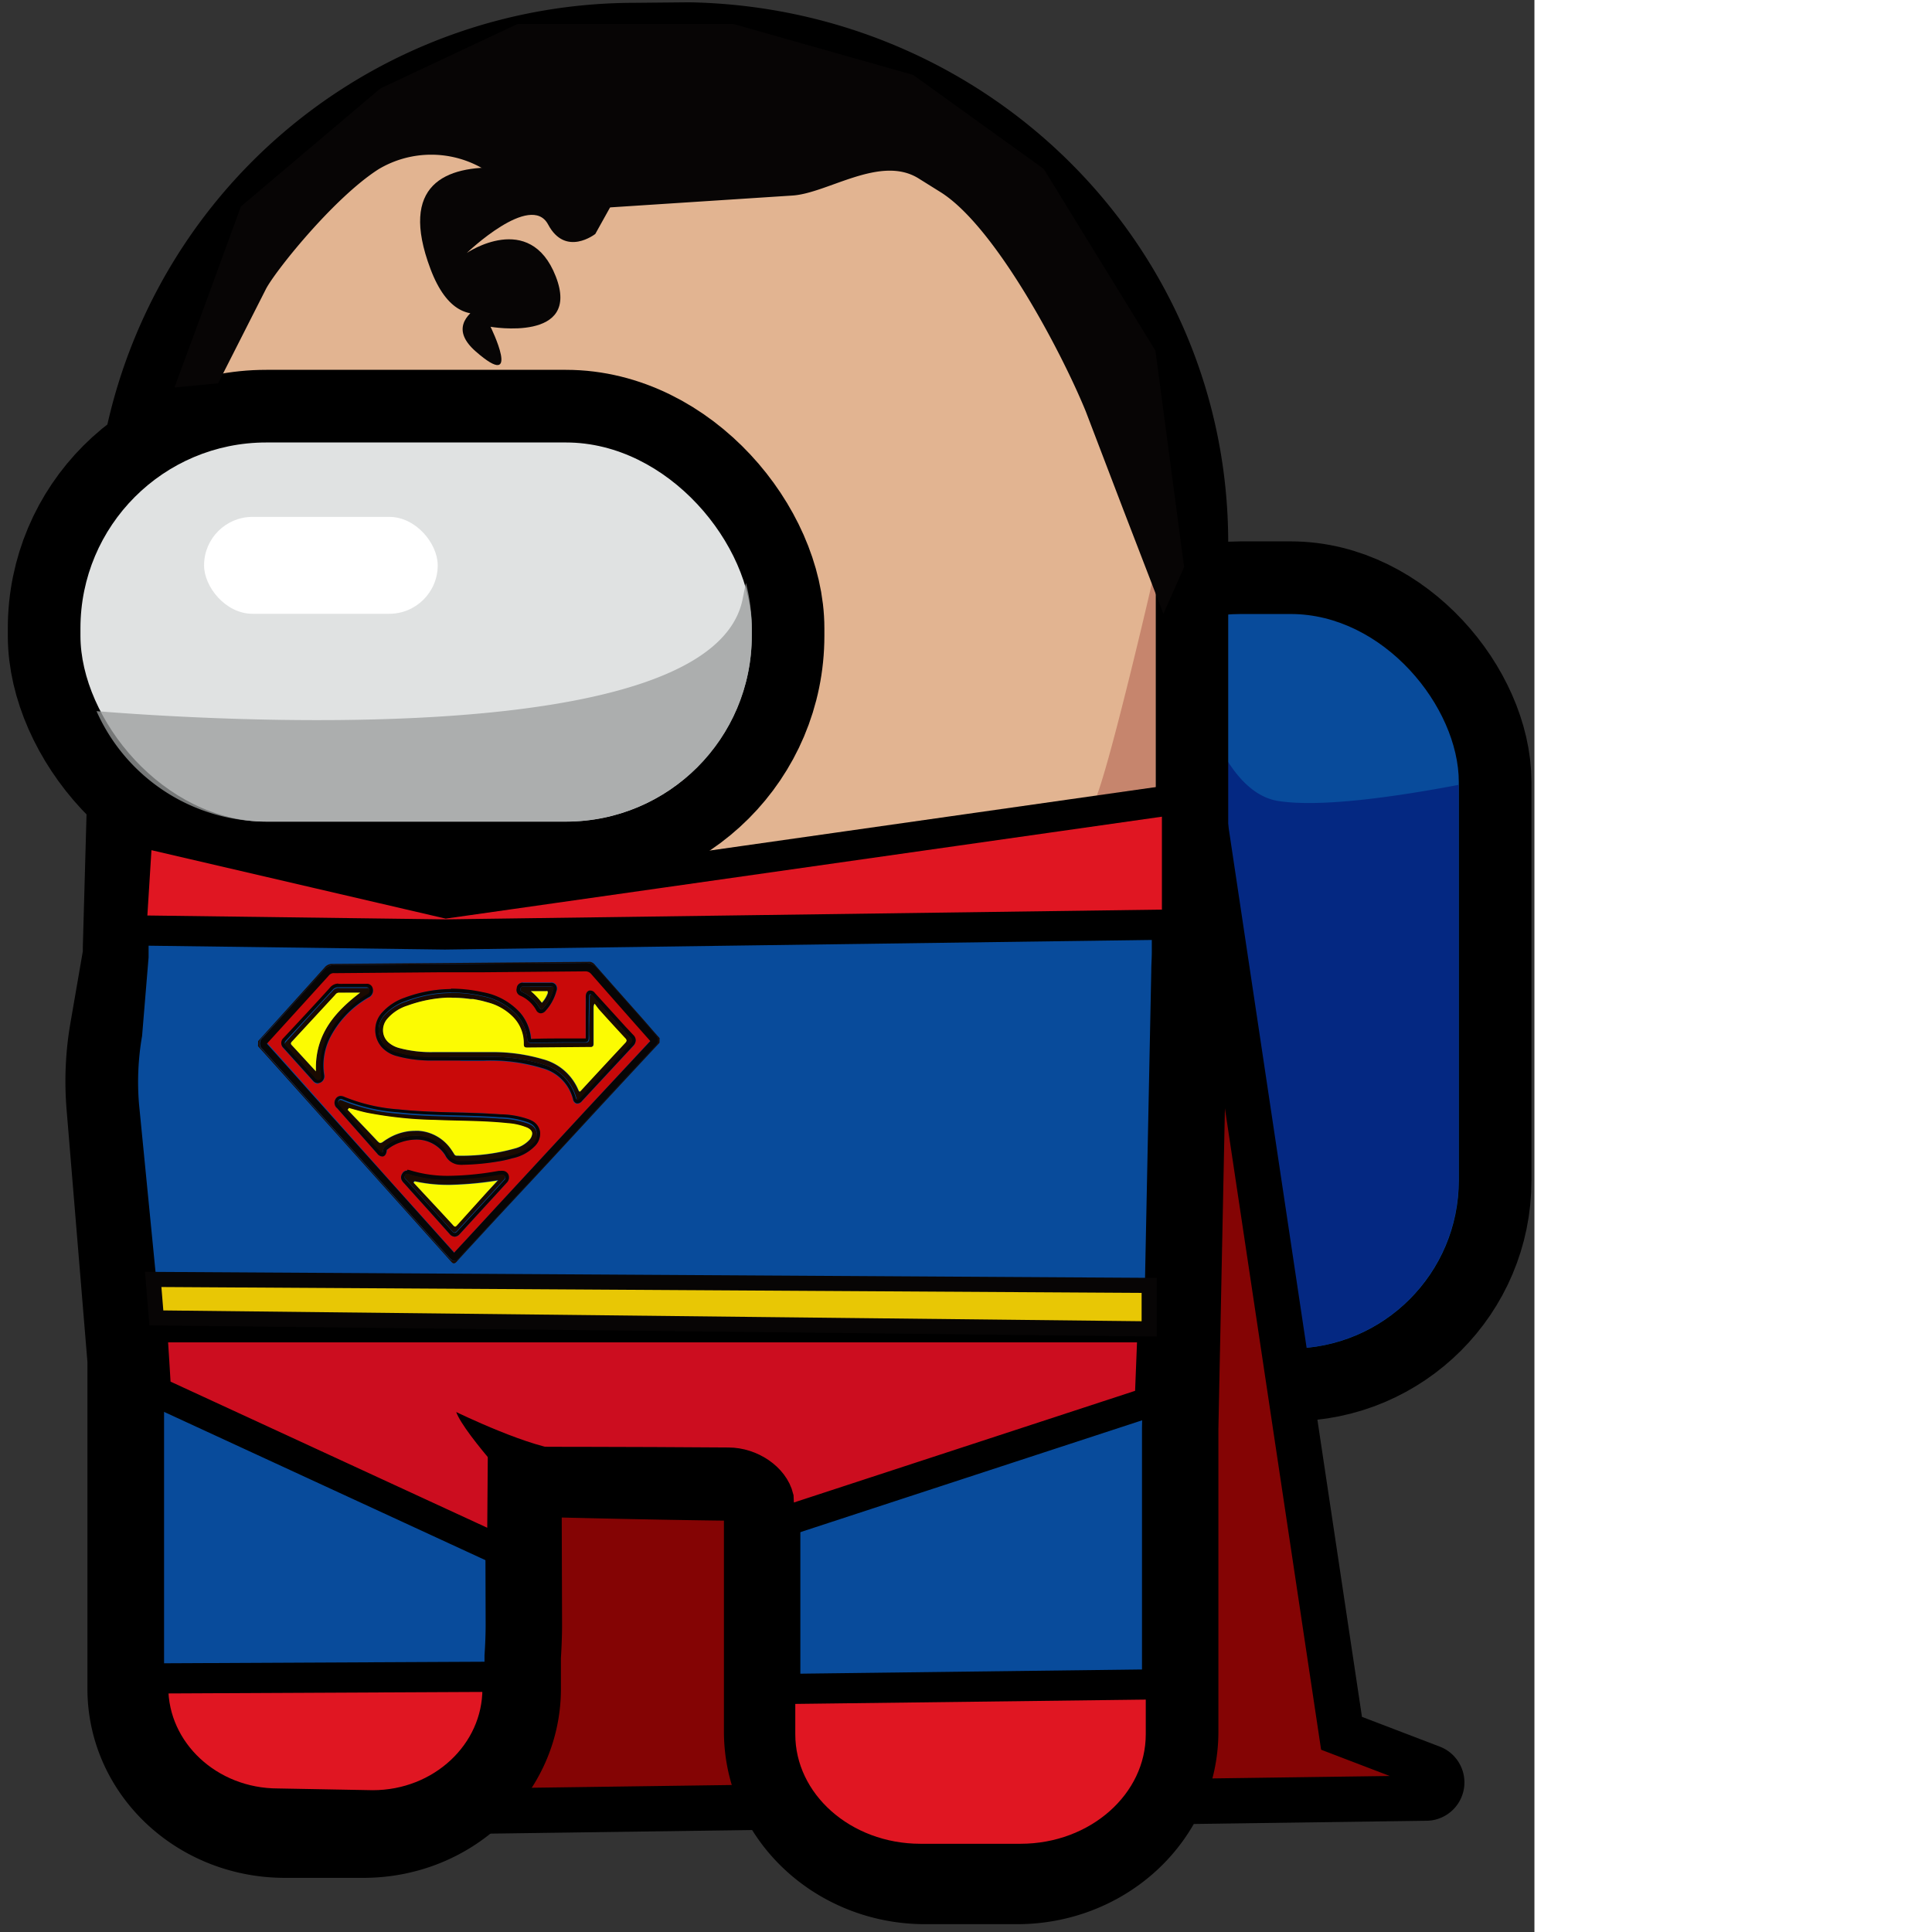 <ns0:svg xmlns:ns0="http://www.w3.org/2000/svg" id="&#1089;&#1091;&#1087;&#1077;&#1088;&#1084;&#1077;&#1085;" width="256" height="256" viewBox="0 0 203.32 256" preserveAspectRatio="xMinYMin meet">
  <ns0:rect x="0" y="0" width="203.32" height="256" fill="#333333" stroke="none"/>
  <ns0:defs>
    <ns0:style>
      .cls-1, .cls-2 {
        fill: none;
      }

      .cls-11, .cls-14, .cls-2, .cls-21, .cls-5 {
        stroke: #000;
      }

      .cls-11, .cls-14, .cls-2, .cls-21, .cls-22, .cls-5 {
        stroke-miterlimit: 10;
      }

      .cls-2 {
        stroke-width: 19.25px;
      }

      .cls-11, .cls-3 {
        fill: #084b9b;
      }

      .cls-4 {
        fill: #041d7a;
        opacity: 0.74;
      }

      .cls-5 {
        fill: #840404;
        stroke-width: 6px;
      }

      .cls-6 {
        fill: #e2b491;
      }

      .cls-7 {
        fill: #c6856d;
      }

      .cls-8 {
        fill: #9cc;
      }

      .cls-9 {
        fill: #fff;
      }

      .cls-10 {
        fill: #598c8c;
      }

      .cls-10, .cls-13 {
        opacity: 0.76;
      }

      .cls-12 {
        fill: #e0e2e2;
      }

      .cls-13 {
        fill: #9b9e9e;
      }

      .cls-14 {
        fill: #e01622;
      }

      .cls-14, .cls-21 {
        stroke-width: 4px;
      }

      .cls-15 {
        isolation: isolate;
      }

      .cls-16 {
        clip-path: url(#clip-path);
      }

      .cls-17 {
        fill: #1a0a01;
      }

      .cls-18 {
        fill: #c90909;
      }

      .cls-19 {
        fill: #070505;
      }

      .cls-20 {
        fill: #fcfb02;
      }

      .cls-21 {
        fill: #cc0d1f;
      }

      .cls-22 {
        fill: #e8c705;
        stroke: #070505;
        stroke-width: 2px;
      }
    </ns0:style>
    <ns0:clipPath id="clip-path">
      <ns0:polygon class="cls-1" points="33.55 167.57 34.43 127.72 87.63 127.39 86.74 167.24 33.55 167.57" />
    </ns0:clipPath>
  </ns0:defs>
  <ns0:g>
    <ns0:rect class="cls-2" x="142.13" y="81.36" width="51.17" height="97.33" rx="22.27" />
    <ns0:g>
      <ns0:rect class="cls-3" x="142.13" y="81.36" width="51.17" height="97.33" rx="22.27" />
      <ns0:path class="cls-4" d="M164.41,178.68H171a22.27,22.27,0,0,0,22.27-22.27V104c-8.55,1.62-18.32,3-23.86,2.14-7.47-1.15-11.15-14.4-12.8-23.31a22.26,22.26,0,0,0-14.51,20.85v52.78A22.28,22.28,0,0,0,164.41,178.68Z" />
    </ns0:g>
    <ns0:path class="cls-5" d="M159.4,107.25l18.36,122.42,12,4.59a2.08,2.08,0,0,1-.72,4L62.17,240l-15-62.32Z" />
    <ns0:path class="cls-2" d="M91.31,9.93,84,10a62,62,0,0,0-61.9,61.94L20.6,125.61c0,.42,0,.84,0,1.26l-1.78,10.3a35.66,35.66,0,0,0-.4,9.11l2.79,33.8c0,.24,0,.46,0,.7v43c0,8.52,7.4,15.42,16.53,15.42H48.16c9.13,0,16.54-6.9,16.54-15.42v-4.41c.09-1.34.15-2.72.15-4.16l-.07-24s22.38.61,34.66.69a6.2,6.2,0,0,1,6.11,4.6v32.95c0,8.78,7.64,15.89,17.06,15.89h12.15c9.42,0,17.06-7.11,17.06-15.89V189.21l1.23-60.55c0-.84.07-1.68.07-2.53V71.92C153.12,37.84,125.58,10.65,91.31,9.93Z" />
    <ns0:g>
      <ns0:path class="cls-6" d="M91.31,9.93,84,10a62,62,0,0,0-61.9,61.94L20.6,125.61c0,.42,0,.84,0,1.26l-1.78,10.3a35.66,35.66,0,0,0-.4,9.11l2.79,33.8c0,.24,0,.46,0,.7v43c0,8.52,7.4,15.42,16.53,15.42H48.16c9.13,0,16.54-6.9,16.54-15.42v-4.41c.09-1.34.15-2.72.15-4.16l-.07-24s22.38.61,34.66.69a6.2,6.2,0,0,1,6.11,4.6v32.95c0,8.78,7.64,15.89,17.06,15.89h12.15c9.42,0,17.06-7.11,17.06-15.89V189.21l1.23-60.55c0-.84.07-1.68.07-2.53V71.92C153.12,37.84,125.58,10.65,91.31,9.93Z" />
      <ns0:path class="cls-7" d="M64.7,219.38c.09-1.34.15-2.72.15-4.16l-.07-24s22.38.61,34.66.69a6.2,6.2,0,0,1,6.11,4.6v32.95c0,8.78,7.64,15.89,17.06,15.89h12.15c9.42,0,17.06-7.11,17.06-15.89V189.21l1.23-60.55c0-.84.07-1.68.07-2.53v-51c-.78,3.58-5.53,23.81-7.55,29.63-11.3,32.56-14.31,57-63.36,69.41-26.8,6.77-52.41-12.11-63-19l2.06,24.88c0,.24,0,.46,0,.7v43c0,8.52,7.4,15.42,16.53,15.42H48.16c9.13,0,16.54-6.9,16.54-15.42Z" />
      <ns0:g>
        <ns0:rect class="cls-8" x="10.66" y="58.63" width="88.95" height="50.24" rx="24.62" />
        <ns0:rect class="cls-9" x="27.04" y="68.49" width="30.96" height="12.84" rx="6.42" />
        <ns0:path class="cls-10" d="M99.62,84.24v-1a24.65,24.65,0,0,0-.78-6c-.15.69-.29,1.4-.44,2.15C94.32,99.71,27.25,95.4,12.79,94.23a24.62,24.62,0,0,0,22.5,14.63H75A24.63,24.63,0,0,0,99.62,84.24Z" />
      </ns0:g>
    </ns0:g>
    <ns0:path class="cls-11" d="M19.19,123.15c0,.42,0,3.24,0,3.66l-.86,10.4a36,36,0,0,0-.41,9.1l3.32,33.77c0,.24,0,.46,0,.7v43c0,8.52,7.4,15.42,16.53,15.42H48.16c9.13,0,16.54-6.9,16.54-15.42v-4.41c.09-1.34.15-2.72.15-4.16l-.07-24s22.38.61,34.66.69a6.2,6.2,0,0,1,6.11,4.6v32.95c0,8.78,7.64,15.89,17.06,15.89h12.15c9.42,0,17.06-7.11,17.06-15.89V189.21l1.23-60.55c0-.84.07-1.68.07-2.53v-8.6Z" />
    <ns0:rect class="cls-2" x="10.66" y="58.63" width="88.95" height="50.24" rx="24.62" />
    <ns0:g>
      <ns0:rect class="cls-12" x="10.66" y="58.63" width="88.95" height="50.24" rx="24.62" />
      <ns0:rect class="cls-9" x="27.04" y="68.49" width="30.96" height="12.84" rx="6.42" />
      <ns0:path class="cls-13" d="M99.62,84.24v-1a24.65,24.65,0,0,0-.78-6c-.15.69-.29,1.4-.44,2.15C94.32,99.71,27.25,95.4,12.79,94.23a24.62,24.62,0,0,0,22.5,14.63H75A24.63,24.63,0,0,0,99.62,84.24Z" />
    </ns0:g>
  </ns0:g>
  <ns0:polygon class="cls-14" points="155.96 105.91 59.14 119.69 18.22 110.17 17.4 123.28 58.94 123.82 155.96 122.5 155.96 105.91" />
  <ns0:g class="cls-15">
    <ns0:g class="cls-16">
      <ns0:g>
        <ns0:path class="cls-17" d="M60.18,167.08c-.31,0-.5-.21-.88-.63q-4-4.48-8-8.93l-10.9-12.16c-1.88-2.11-3.75-4.21-5.63-6.3a1,1,0,0,1,0-1.57Q38.88,133,43,128.44a1.66,1.66,0,0,1,1.37-.56l14.3-.12,5.58-.05q6.66,0,13.33-.11h0a1.81,1.81,0,0,1,1.5.68c2.58,3,5.19,5.92,7.79,8.87a1,1,0,0,1-.09,1.48q-4.2,4.51-8.39,9.05-4.68,5-9.32,10.07l-2.71,2.94c-1.78,1.91-3.54,3.83-5.32,5.73l-.2.24a.92.92,0,0,1-.64.42h0m17.75-39.63-17,.14h0L44,127.72a1.28,1.28,0,0,0-1,.49q-4.38,4.88-8.78,9.72c-.28.3-.25.45,0,.73,3.37,3.74,6.73,7.51,10.1,11.26L53.9,160.6l5.88,6.57c.14.16.25.24.37.23s.24-.08.39-.25c.89-1,1.83-2,2.75-3,3.14-3.42,6.31-6.79,9.47-10.2l6.76-7.32c2.62-2.82,5.23-5.64,7.86-8.45.24-.26.26-.39,0-.65-.73-.8-1.42-1.62-2.13-2.43-2.17-2.45-4.34-4.88-6.49-7.34a1,1,0,0,0-.85-.32" />
        <ns0:path class="cls-18" d="M66.88,156.27h0m-6.65,7.58a.89.89,0,0,1-.66-.35c-1.11-1.24-2.21-2.48-3.32-3.71-.9-1-1.81-2-2.7-3-.47-.46-.54-.87-.26-1.3a.74.74,0,0,1,.65-.4,1.55,1.55,0,0,1,.42.08,16.85,16.85,0,0,0,5.24.72,38,38,0,0,0,4-.28c.83-.09,1.68-.24,2.5-.38l.24,0a.75.75,0,0,1,.21,0,.84.84,0,0,1,.87.79l0,.07v.07a1,1,0,0,1-.31.6l-1.69,1.85c-1.51,1.63-3,3.27-4.5,4.91a1,1,0,0,1-.69.38m-9.64-10.66a.87.87,0,0,1-.6-.37l-5.3-6a.92.92,0,0,1-.24-1.2.77.77,0,0,1,.68-.44,1.33,1.33,0,0,1,.5.13A23.45,23.45,0,0,0,52.79,147c2.54.27,5.16.35,7.67.41,1.89,0,3.84.1,5.76.24h.1a11.89,11.89,0,0,1,3.73.67,3.17,3.17,0,0,1,.36.16,2,2,0,0,1,1.12,1.46,2.3,2.3,0,0,1-.64,1.88,5.75,5.75,0,0,1-3,1.65,15.79,15.79,0,0,1-1.92.43,31.7,31.7,0,0,1-4.58.37h-.06a2.35,2.35,0,0,1-.45,0A2.23,2.23,0,0,1,58.92,153,4.52,4.52,0,0,0,55,151a6.48,6.48,0,0,0-1.71.27,5.57,5.57,0,0,0-1.79.9c-.15.12-.22.19-.22.24s-.06.63-.44.77a.48.48,0,0,1-.2,0M61,140.53c-1.2,0-2.41,0-3.61,0a17.17,17.17,0,0,1-4.89-.61,4.07,4.07,0,0,1-1.9-1.15,3.42,3.42,0,0,1,.09-4.65,7.12,7.12,0,0,1,2.93-1.91,18,18,0,0,1,6.17-1.15,19.48,19.48,0,0,1,4.19.46,8.76,8.76,0,0,1,5,2.74,6.11,6.11,0,0,1,1.42,3.38v.08h.07c1.48,0,3,0,4.45-.06h2.68v-.11q0-.93,0-1.86v-.5l0-.92c0-.69,0-1.37,0-2.06s.24-.82.46-.9l.19,0a.75.75,0,0,1,.56.33l4.09,4.5c.32.36.64.72,1,1.06a1,1,0,0,1,.32.7,1.1,1.1,0,0,1-.33.73l-6.78,7.3a.83.83,0,0,1-.58.34l-.14,0a.71.71,0,0,1-.48-.6,5.76,5.76,0,0,0-4.08-4.09,23.69,23.69,0,0,0-7.75-1H62.54l-1.55,0m-18.84,3.05a.82.82,0,0,1-.64-.33l-3.91-4.34a.88.88,0,0,1,0-1.31c2.06-2.21,4.11-4.44,6.15-6.66a1.44,1.44,0,0,1,1.11-.55H45a5.06,5.06,0,0,0,.55,0h.56l1,0h1.45a.77.77,0,0,1,.84.62,1,1,0,0,1-.56,1.17,13,13,0,0,0-5,5.13A8.18,8.18,0,0,0,43,142.4a.93.93,0,0,1-.4,1,.87.87,0,0,1-.43.13m29.51-9.34a.74.74,0,0,1-.55-.39A4.44,4.44,0,0,0,69,131.91a.82.82,0,0,1-.48-1,.77.77,0,0,1,.77-.73H73a.73.73,0,0,1,.7.31.88.88,0,0,1,.06.79,6.33,6.33,0,0,1-1.45,2.63.85.85,0,0,1-.6.31h-.06m5.9-5.64h0l-13.33.12-5.58,0-14.3.12a.8.8,0,0,0-.69.25q-4.08,4.55-8.18,9l-.08.1.07.08q2.84,3.15,5.64,6.3L52,156.81l8,8.93.21.23.21-.24q2.66-2.86,5.3-5.74l2.72-2.94L77.73,147l8.41-9.06.07-.07v0q-3.92-4.41-7.81-8.86a1,1,0,0,0-.83-.38" />
        <ns0:path class="cls-19" d="M60.24,163.35c-.11,0-.21-.06-.33-.21q-3-3.36-6-6.71c-.16-.17-.44-.33-.22-.67a.34.34,0,0,1,.27-.18,1.21,1.21,0,0,1,.36.1,17.1,17.1,0,0,0,5.25.71,39.55,39.55,0,0,0,4.06-.28c.93-.1,1.85-.27,2.77-.42l.15,0c.24,0,.37.14.42.42a.27.27,0,0,1-.07.18h0l-.12.13-6.17,6.72c-.13.15-.24.23-.35.23m-6.3-8.26a.74.74,0,0,0-.65.4c-.28.43-.21.84.26,1.3.89,1,1.8,2,2.7,3,1.11,1.23,2.21,2.47,3.32,3.71a.89.89,0,0,0,.66.35,1,1,0,0,0,.69-.38c1.5-1.64,3-3.28,4.5-4.91l1.69-1.85a1,1,0,0,0,.31-.6V156l0-.07a.84.84,0,0,0-.87-.79.75.75,0,0,0-.21,0l-.24,0c-.82.14-1.67.29-2.5.38a38,38,0,0,1-4,.28,16.85,16.85,0,0,1-5.24-.72,1.55,1.55,0,0,0-.42-.08m-3.33-2.4c-.07,0-.17-.09-.28-.21-.6-.69-1.21-1.36-1.8-2l-3.51-4c-.14-.16-.35-.29-.18-.58a.34.34,0,0,1,.29-.2.86.86,0,0,1,.33.11,24.19,24.19,0,0,0,7.27,1.67c4.47.48,9,.32,13.44.65a12,12,0,0,1,3.71.65,1.83,1.83,0,0,1,.32.14,1.52,1.52,0,0,1,.36,2.55,5.42,5.42,0,0,1-2.8,1.52c-.61.17-1.24.3-1.86.41a31.18,31.18,0,0,1-4.52.36h-.11l-.38,0a1.76,1.76,0,0,1-1.58-1.05A5,5,0,0,0,55,150.47a6.46,6.46,0,0,0-1.82.29,5.9,5.9,0,0,0-2,1,.84.84,0,0,0-.41.59c0,.25-.08.35-.16.35m-5.48-7.48a.77.77,0,0,0-.68.44.92.92,0,0,0,.24,1.2l5.3,6a.87.87,0,0,0,.6.37.48.48,0,0,0,.2,0c.38-.14.43-.62.44-.77s.07-.12.22-.24a5.57,5.57,0,0,1,1.79-.9A6.48,6.48,0,0,1,55,151a4.52,4.52,0,0,1,4,2.07,2.23,2.23,0,0,0,1.94,1.27,2.35,2.35,0,0,0,.45,0h.06A31.7,31.7,0,0,0,66,153.9a15.79,15.79,0,0,0,1.92-.43,5.75,5.75,0,0,0,3-1.65,2.3,2.3,0,0,0,.64-1.88,2,2,0,0,0-1.12-1.46,3.17,3.17,0,0,0-.36-.16,11.89,11.89,0,0,0-3.73-.67h-.1c-1.92-.14-3.87-.19-5.76-.24-2.51-.06-5.13-.14-7.67-.41a23.45,23.45,0,0,1-7.16-1.65,1.33,1.33,0,0,0-.5-.13M59.54,140c-.71,0-1.43,0-2.14,0a15.63,15.63,0,0,1-4.76-.59,3.6,3.6,0,0,1-1.71-1,2.92,2.92,0,0,1,.07-4,6.78,6.78,0,0,1,2.75-1.77,17.2,17.2,0,0,1,6-1.13,18.51,18.51,0,0,1,4.1.44,8.47,8.47,0,0,1,4.71,2.6,5.71,5.71,0,0,1,1.3,3.11c.05.39.18.5.53.5l4.33-.05h2.69c.45,0,.59-.15.59-.65,0-.87,0-1.74,0-2.6h0l.06-2.71c0-.15,0-.36.14-.42h0c.11,0,.19.14.27.22l3.72,4.1c.43.48.87,1,1.31,1.43.25.25.25.45,0,.72q-3.41,3.65-6.78,7.31c-.1.11-.18.18-.26.18s-.13-.08-.18-.26A6.27,6.27,0,0,0,72,141.05a23.67,23.67,0,0,0-7.89-1H59.54m.24-9a18,18,0,0,0-6.17,1.15,7.12,7.12,0,0,0-2.93,1.91,3.42,3.42,0,0,0-.09,4.65,4.07,4.07,0,0,0,1.9,1.15,17.17,17.17,0,0,0,4.89.61c1.2,0,2.41,0,3.61,0l1.55,0H64.1a23.69,23.69,0,0,1,7.75,1,5.76,5.76,0,0,1,4.08,4.09.71.71,0,0,0,.48.6l.14,0a.83.83,0,0,0,.58-.34l6.78-7.3a1.1,1.1,0,0,0,.33-.73,1,1,0,0,0-.32-.7c-.33-.34-.65-.7-1-1.06l-4.09-4.5a.75.75,0,0,0-.56-.33l-.19,0c-.22.08-.49.29-.46.9s0,1.37,0,2.06l0,.92v.5q0,.93,0,1.86v.11H74.87c-1.48,0-3,0-4.45.06h-.07v-.08a6.11,6.11,0,0,0-1.42-3.38,8.76,8.76,0,0,0-5-2.74,19.48,19.48,0,0,0-4.19-.46m-17.62,12a.46.46,0,0,1-.32-.18c-1.29-1.45-2.6-2.9-3.91-4.34-.2-.22-.22-.37,0-.61,2.06-2.22,4.1-4.44,6.15-6.67a1,1,0,0,1,.82-.39h1.71l1.16,0h.73c.18,0,.36,0,.42.26s-.13.47-.37.61a13.62,13.62,0,0,0-5.09,5.31,8.65,8.65,0,0,0-.94,5.45c0,.2.06.38-.16.51a.4.4,0,0,1-.21.07m2.71-12.69a1.44,1.44,0,0,0-1.11.55c-2,2.22-4.09,4.45-6.15,6.66a.88.88,0,0,0,0,1.31l3.91,4.34a.82.82,0,0,0,.64.33.87.87,0,0,0,.43-.13.93.93,0,0,0,.4-1,8.18,8.18,0,0,1,.89-5.11,13,13,0,0,1,5-5.13,1,1,0,0,0,.56-1.17.77.77,0,0,0-.84-.62H47.09l-1,0h-.56a5.06,5.06,0,0,1-.55,0h-.15m25.38.33h.92l1.83,0c.3,0,.44.12.33.47A6,6,0,0,1,72,133.57a.49.49,0,0,1-.27.18c-.08,0-.16-.06-.24-.19a5,5,0,0,0-2.32-2.12c-.2-.08-.23-.24-.2-.44s.15-.28.35-.29h.92m-1-.5a.77.77,0,0,0-.77.73.82.82,0,0,0,.48,1,4.44,4.44,0,0,1,2.11,1.94.74.74,0,0,0,.55.39h.06a.85.85,0,0,0,.6-.31,6.33,6.33,0,0,0,1.45-2.63.88.88,0,0,0-.06-.79.73.73,0,0,0-.7-.31H69.29M60.19,166l-.21-.23-8-8.93-10.9-12.16q-2.8-3.15-5.64-6.3l-.07-.08.08-.1q4.1-4.5,8.18-9a.8.8,0,0,1,.69-.25l14.3-.12,5.58,0,13.33-.12h0a1,1,0,0,1,.83.38q3.89,4.44,7.81,8.86v0l-.07.07L77.73,147l-9.31,10.06L65.7,160q-2.64,2.88-5.3,5.74l-.21.24M77.58,127.6h0q-6.66.08-13.33.11l-5.58.05-14.3.12a1.66,1.66,0,0,0-1.37.56q-4.08,4.53-8.18,9.05a1,1,0,0,0,0,1.57c1.88,2.09,3.75,4.19,5.63,6.3l10.9,12.16q4,4.46,8,8.93c.38.42.57.63.88.63h0a.92.92,0,0,0,.64-.42l.2-.24c1.78-1.9,3.54-3.82,5.32-5.73l2.71-2.94q4.65-5,9.32-10.07,4.19-4.53,8.39-9.05a1,1,0,0,0,.09-1.48c-2.6-3-5.21-5.9-7.79-8.87a1.81,1.81,0,0,0-1.5-.68" />
        <ns0:path class="cls-17" d="M59.82,132.19H60a15.9,15.9,0,0,1,2.28.17l.35,0c.43.07.86.16,1.28.26l.8.22A7.27,7.27,0,0,1,68,134.83a4.94,4.94,0,0,1,1.37,3.5c0,.43.11.51.47.5l8.27-.07h.21a.34.34,0,0,0,.16-.07c.1-.08.14-.22.14-.46,0-.76,0-1.52,0-2.27s0-1.52,0-2.28v-.2a1,1,0,0,1,.13-.46c.24.3.43.59.65.84q1.69,1.88,3.42,3.74a.51.51,0,0,1,.17.32.59.59,0,0,1-.16.28q-2.93,3.12-5.81,6.26l-.09.1a.22.22,0,0,1-.15.1h0s-.11-.05-.17-.21a7.05,7.05,0,0,0-4.72-4.08,23.47,23.47,0,0,0-6.61-.94h-2.8l-1.7,0H57.45A16,16,0,0,1,53,138.9a3.56,3.56,0,0,1-1.5-.76,2.15,2.15,0,0,1-.73-1.68,2.31,2.31,0,0,1,.51-1.39A5.84,5.84,0,0,1,54,133.26a17.77,17.77,0,0,1,5.3-1.06h.54m0-.62a17.2,17.2,0,0,0-6,1.13A6.78,6.78,0,0,0,51,134.47a2.92,2.92,0,0,0-.07,4,3.6,3.6,0,0,0,1.71,1,15.63,15.63,0,0,0,4.76.59c.71,0,1.43,0,2.14,0h4.58a23.67,23.67,0,0,1,7.89,1,6.27,6.27,0,0,1,4.36,4.43c0,.18.11.26.18.26s.16-.07.26-.18q3.38-3.66,6.78-7.31c.25-.27.25-.47,0-.72-.44-.46-.88-.95-1.31-1.43L78.56,132c-.08-.08-.16-.22-.27-.22h0c-.19.06-.13.27-.14.42l-.06,2.71h0c0,.86-.06,1.73,0,2.6,0,.5-.14.64-.59.65H74.74l-4.33.05c-.35,0-.48-.11-.53-.5a5.71,5.71,0,0,0-1.3-3.11,8.47,8.47,0,0,0-4.71-2.6,18.51,18.51,0,0,0-4.1-.44" />
        <ns0:path class="cls-17" d="M46.07,147.05l.15-.2c.83.22,1.65.48,2.49.65a52.43,52.43,0,0,0,8.93.93c3.21.14,6.43.09,9.63.43a8.36,8.36,0,0,1,2.56.58q.69.31.69.81a1.43,1.43,0,0,1-.41.86,4.05,4.05,0,0,1-1.94,1.11,25.9,25.9,0,0,1-7.67.94c-.23,0-.29-.17-.39-.33s-.15-.23-.22-.34a.86.86,0,0,0-.07-.1,5.7,5.7,0,0,0-4.32-2.52,4.52,4.52,0,0,0-.52,0,7.37,7.37,0,0,0-.82.05,7.18,7.18,0,0,0-2.67.92l-.38.23-.1.07-.23.16-.07.05a.58.58,0,0,1-.3.12h0l-.09,0-.12-.07a4,4,0,0,1-.36-.36c-1.24-1.32-2.51-2.63-3.77-3.95m-.94-1.34a.34.34,0,0,0-.29.2c-.17.29,0,.42.18.58l3.51,4c.59.67,1.2,1.34,1.8,2,.11.12.21.21.28.21s.14-.1.16-.35a.84.84,0,0,1,.41-.59,5.9,5.9,0,0,1,2-1,6.46,6.46,0,0,1,1.82-.29,5,5,0,0,1,4.36,2.29,1.76,1.76,0,0,0,1.58,1.05l.38,0h.11a31.18,31.18,0,0,0,4.52-.36c.62-.11,1.25-.24,1.86-.41a5.42,5.42,0,0,0,2.8-1.52,1.52,1.52,0,0,0-.36-2.55,1.83,1.83,0,0,0-.32-.14,12,12,0,0,0-3.71-.65c-4.47-.33-9-.17-13.44-.65a24.19,24.19,0,0,1-7.27-1.67.86.86,0,0,0-.33-.11" />
        <ns0:path class="cls-17" d="M45.77,131.55l1.93,0c-3.25,2.49-5.77,5.33-5.85,9.75,0,.22,0,.44,0,.67-1.1-1.2-2.15-2.35-3.2-3.48a.35.35,0,0,1-.11-.22.44.44,0,0,1,.15-.26l5.74-6.18a.58.58,0,0,1,.43-.26h.9m-.86-.66a1,1,0,0,0-.82.39C42,133.51,40,135.73,37.94,138c-.23.24-.21.39,0,.61,1.31,1.44,2.62,2.89,3.91,4.34a.46.46,0,0,0,.32.18.4.4,0,0,0,.21-.07c.22-.13.19-.31.16-.51a8.65,8.65,0,0,1,.94-5.45,13.62,13.62,0,0,1,5.09-5.31c.24-.14.46-.26.37-.61s-.24-.26-.42-.26h-.73l-1.16,0H44.91" />
        <ns0:path class="cls-17" d="M66,156.42,64.49,158l-3.95,4.28a.8.8,0,0,1-.23.2l-.06,0h0c-.06,0-.13,0-.22-.14-1.75-1.91-3.52-3.79-5.27-5.68l.14-.17a20.15,20.15,0,0,0,4.15.47h.59a45.87,45.87,0,0,0,6.31-.59m-12-.84a.34.34,0,0,0-.27.18c-.22.34.06.5.22.67q3,3.36,6,6.71c.12.15.22.21.33.21s.22-.08.35-.23l6.17-6.72.12-.13h0a.27.27,0,0,0,.07-.18c0-.28-.18-.42-.42-.42l-.15,0c-.92.15-1.84.32-2.77.42a39.55,39.55,0,0,1-4.06.28,17.1,17.1,0,0,1-5.25-.71,1.21,1.21,0,0,0-.36-.1" />
        <ns0:path class="cls-17" d="M70.34,131.35c.8,0,1.45,0,2.1,0,.13,0,.17,0,.17.12a.62.62,0,0,1,0,.16,3.79,3.79,0,0,1-.78,1.27,9.36,9.36,0,0,0-1.45-1.53m2.66-.66-1.83,0H69.33c-.2,0-.32.07-.35.29s0,.36.2.44a5,5,0,0,1,2.32,2.12c.08.13.16.19.24.19a.49.49,0,0,0,.27-.18,6,6,0,0,0,1.32-2.41c.11-.35,0-.47-.33-.47" />
        <ns0:path class="cls-20" d="M59.82,132.19h-.54a17.77,17.77,0,0,0-5.3,1.06,5.84,5.84,0,0,0-2.72,1.81,2.31,2.31,0,0,0-.51,1.39,2.15,2.15,0,0,0,.73,1.68,3.56,3.56,0,0,0,1.5.76,16,16,0,0,0,4.47.51h3.37l1.7,0h2.8a23.47,23.47,0,0,1,6.61.94,7.05,7.05,0,0,1,4.72,4.08c.06.16.12.21.17.21h0a.22.22,0,0,0,.15-.1l.09-.1q2.89-3.13,5.81-6.26a.59.59,0,0,0,.16-.28.51.51,0,0,0-.17-.32q-1.73-1.86-3.42-3.74c-.22-.25-.41-.54-.65-.84a1,1,0,0,0-.13.46v.2c0,.76,0,1.52,0,2.28s0,1.51,0,2.27c0,.24,0,.38-.14.46a.34.34,0,0,1-.16.07h-.21l-8.27.07c-.36,0-.48-.07-.47-.5a4.94,4.94,0,0,0-1.37-3.5,7.27,7.27,0,0,0-3.28-1.94l-.8-.22c-.42-.1-.85-.19-1.28-.26l-.35,0a15.9,15.9,0,0,0-2.28-.17h-.15" />
        <ns0:path class="cls-20" d="M46.22,146.85l-.15.2c1.26,1.32,2.53,2.63,3.77,3.95a4,4,0,0,0,.36.36l.12.07.09,0h0a.58.58,0,0,0,.3-.12l.07-.05.23-.16.1-.07.38-.23a7.18,7.18,0,0,1,2.67-.92,7.37,7.37,0,0,1,.82-.05h0a4.52,4.52,0,0,1,.52,0,5.7,5.7,0,0,1,4.32,2.52.86.86,0,0,1,.07.1c.07.11.15.22.22.34s.16.33.39.33a25.9,25.9,0,0,0,7.67-.94,4.05,4.05,0,0,0,1.94-1.11,1.43,1.43,0,0,0,.41-.86q0-.5-.69-.81a8.36,8.36,0,0,0-2.56-.58c-3.2-.34-6.42-.29-9.63-.43a52.43,52.43,0,0,1-8.93-.93c-.84-.17-1.66-.43-2.49-.65" />
        <ns0:path class="cls-20" d="M47.7,131.53l-1.93,0h-.9a.58.58,0,0,0-.43.26L38.7,138a.44.44,0,0,0-.15.26.35.35,0,0,0,.11.22c1.05,1.13,2.1,2.28,3.2,3.48,0-.23,0-.45,0-.67.08-4.42,2.6-7.26,5.85-9.75" />
        <ns0:path class="cls-20" d="M66,156.42a45.87,45.87,0,0,1-6.31.59h-.59a20.15,20.15,0,0,1-4.15-.47l-.14.17c1.75,1.89,3.52,3.77,5.27,5.68.09.1.16.14.22.14h0l.06,0a.8.8,0,0,0,.23-.2L64.49,158l1.46-1.6" />
        <ns0:path class="cls-20" d="M72.44,131.33c-.65,0-1.3,0-2.1,0a9.36,9.36,0,0,1,1.45,1.53,3.79,3.79,0,0,0,.78-1.27.62.62,0,0,0,0-.16c0-.07,0-.12-.17-.12" />
      </ns0:g>
    </ns0:g>
  </ns0:g>
  <ns0:path class="cls-21" d="M152.35,185.76l.39-9.89H20.14s.54,8.28.54,8.52l45.86,21.16.09-11.85s17.61,0,29.89.1c3,0,6,2,6.64,4.61l.15,3.4Z" />
  <ns0:polygon class="cls-22" points="20.3 169.53 152.27 170.32 152.27 176.08 20.72 174.63 20.3 169.53" />
  <ns0:g>
    <ns0:path class="cls-14" d="M65.92,223.79v-1.61l-45.62.22v1.17c0,8.51,7.4,15.41,16.53,15.41l12.56.23C58.52,239.21,65.92,232.31,65.92,223.79Z" />
    <ns0:path class="cls-14" d="M103.53,223.8l-.15,0v6c0,9.12,8.32,16.51,18.59,16.51h13.25c10.27,0,18.6-7.39,18.6-16.51v-6.62Z" />
  </ns0:g>
  <ns0:path class="cls-19" d="M78.88,31l3-5.39s-33.26-12.38-24.85,10c4.39,11.7,12.4,2.6,12.4,2.6s-12.65,2.88-6.39,8.36S65,43.3,65,43.3s12.07,2.11,8.64-6.68-11.79-3.1-11.79-3.1,8.47-8.12,10.78-3.77S78.88,31,78.88,31Z" />
  <ns0:path class="cls-19" d="M80.54,27.5,105,25.91c4.68-.3,11.66-5.44,16.73-2.26l2.85,1.78c7.26,4.5,16.06,21.17,19.29,29.08l5,13.09,5.29,13.73,2.74-6.19-3.8-28.68-14.8-24.08L121,9.93,97.18,3.18H68.57L50.4,11.72,31.92,27.36,27,40.82,23.12,51.34l5.78-.55,6.28-12.38c1.06-2.21,9-12.18,15-16a13.62,13.62,0,0,1,13.92,0L65,23Z" />
  <ns0:path d="M60.45,187.1s10.26,5,14.61,5.06S69.89,199,69.89,199,61.56,190.16,60.45,187.1Z" />
</ns0:svg>